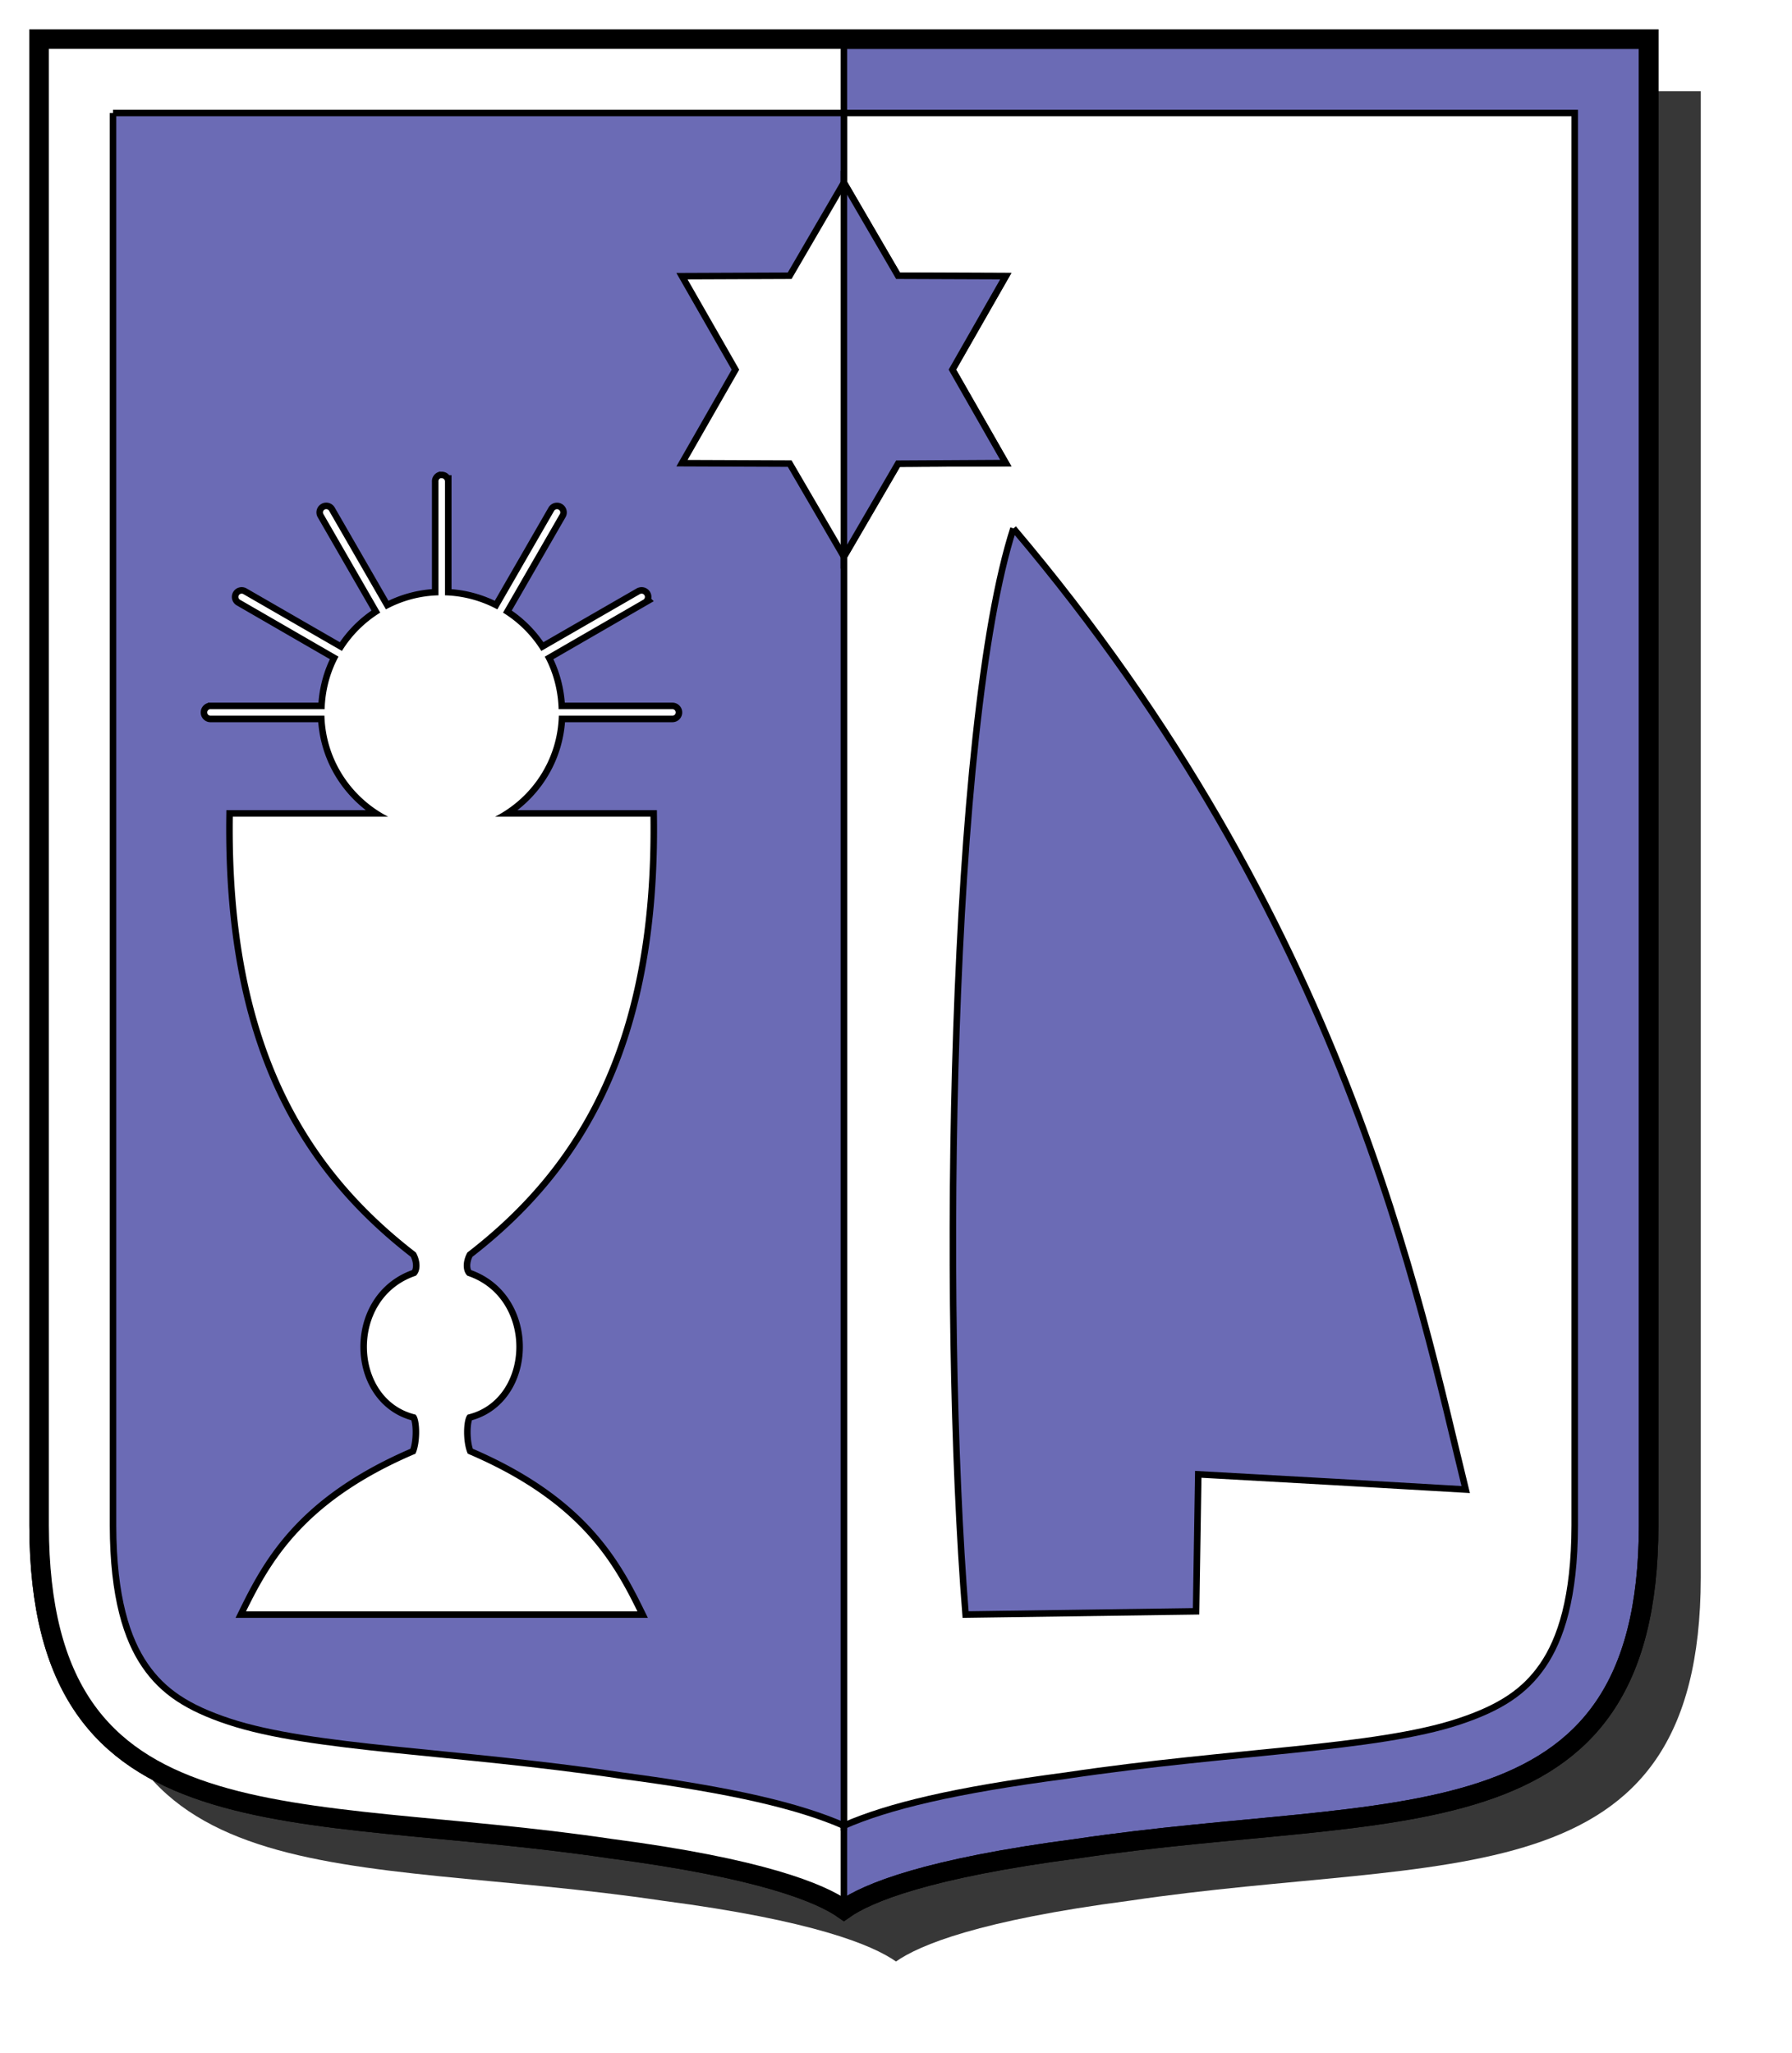 <?xml version="1.0" encoding="UTF-8" standalone="no"?>
<!-- Created with Inkscape (http://www.inkscape.org/) -->

<svg
   xmlns:svg="http://www.w3.org/2000/svg"
   xmlns="http://www.w3.org/2000/svg"
   xmlns:xlink="http://www.w3.org/1999/xlink"
   version="1.1"
   width="275"
   height="315"
   id="svg2">
  <defs
     id="defs4">
    <radialGradient
       cx="9.066"
       cy="595.764"
       r="125"
       fx="9.066"
       fy="595.764"
       id="radialGradient3735"
       xlink:href="#linearGradient3643"
       gradientUnits="userSpaceOnUse"
       gradientTransform="matrix(1.976,-9.725366291180037e-10,1.130031190893e-9,2.296,-8.849,-791.903)" />
    <radialGradient
       cx="9.066"
       cy="595.764"
       r="125"
       fx="9.066"
       fy="595.764"
       id="radialGradient3726"
       xlink:href="#linearGradient3643"
       gradientUnits="userSpaceOnUse"
       gradientTransform="matrix(1.976,-9.725366291180037e-10,1.130031190893e-9,2.296,-8.849,-791.903)" />
    <filter
       color-interpolation-filters="sRGB"
       id="filter3706">
      <feGaussianBlur
         id="feGaussianBlur3708"
         stdDeviation="5.34" />
    </filter>
    <radialGradient
       cx="12.96"
       cy="590.753"
       r="125"
       fx="12.96"
       fy="590.753"
       id="radialGradient2906"
       xlink:href="#linearGradient3643-1"
       gradientUnits="userSpaceOnUse"
       gradientTransform="matrix(1.977,-1.028017533535054e-15,9.869118959538122e-16,2.296,-588.066,-1533.005)" />
    <radialGradient
       cx="-770.917"
       cy="-116.591"
       r="375.934"
       fx="-770.917"
       fy="-116.591"
       id="radialGradient2901"
       xlink:href="#linearGradient3643"
       gradientUnits="userSpaceOnUse"
       gradientTransform="matrix(2,-9.060058970477117e-17,-1.162784072695676e-16,2.258,1545.901,267.323)" />
    <linearGradient
       id="linearGradient3643-1">
      <stop
         id="stop3645-0"
         style="stop-color:#ffffff;stop-opacity:0.502"
         offset="0" />
      <stop
         id="stop3651-3"
         style="stop-color:#ffffff;stop-opacity:0.251"
         offset="0.5" />
      <stop
         id="stop3647-0"
         style="stop-color:#ffffff;stop-opacity:0"
         offset="1" />
    </linearGradient>
    <filter
       color-interpolation-filters="sRGB"
       id="filter3638">
      <feGaussianBlur
         stdDeviation="11.949"
         id="feGaussianBlur3640" />
    </filter>
    <radialGradient
       cx="5.198"
       cy="-638.982"
       r="375.802"
       fx="5.198"
       fy="-638.982"
       id="radialGradient3650"
       xlink:href="#linearGradient3643-1"
       gradientUnits="userSpaceOnUse"
       gradientTransform="matrix(2,3.186293201687553e-10,-3.598232666895279e-10,2.259,-5.198,1489.197)" />
    <radialGradient
       cx="5.198"
       cy="-638.982"
       r="375.802"
       fx="5.198"
       fy="-638.982"
       id="radialGradient3656"
       xlink:href="#linearGradient3643-1"
       gradientUnits="userSpaceOnUse"
       gradientTransform="matrix(2,7.225136558312863e-8,-4.141359089080562e-8,1.146,-5.198,-73.098)" />
    <radialGradient
       cx="5.198"
       cy="-638.982"
       r="375.802"
       fx="5.198"
       fy="-638.982"
       id="radialGradient3705"
       xlink:href="#linearGradient3643-1"
       gradientUnits="userSpaceOnUse"
       gradientTransform="matrix(2,3.186293201687553e-10,-3.598232666895279e-10,2.259,-5.198,1489.197)" />
    <radialGradient
       cx="5.198"
       cy="-638.982"
       r="375.802"
       fx="5.198"
       fy="-638.982"
       id="radialGradient3600"
       xlink:href="#linearGradient3643-1"
       gradientUnits="userSpaceOnUse"
       gradientTransform="matrix(2,3.186293201687553e-10,-3.598232666895279e-10,2.259,-1.198,1452.377)" />
    <filter
       color-interpolation-filters="sRGB"
       id="filter3628">
      <feGaussianBlur
         id="feGaussianBlur3630"
         stdDeviation="7.95" />
    </filter>
    <radialGradient
       cx="14.198"
       cy="70.171"
       r="375"
       fx="14.198"
       fy="70.171"
       id="radialGradient3644"
       xlink:href="#linearGradient3643-1"
       gradientUnits="userSpaceOnUse"
       gradientTransform="matrix(1.973,-1.497628475182085e-15,1.534718307295202e-16,2.267,-13.819,-143.244)" />
    <radialGradient
       cx="14.198"
       cy="70.171"
       r="375"
       fx="14.198"
       fy="70.171"
       id="radialGradient3651"
       xlink:href="#linearGradient3643-1"
       gradientUnits="userSpaceOnUse"
       gradientTransform="matrix(1.973,-1.497628475182085e-15,1.534718307295202e-16,2.267,-13.819,-143.244)" />
    <radialGradient
       cx="14.198"
       cy="70.171"
       r="375"
       fx="14.198"
       fy="70.171"
       id="radialGradient3605"
       xlink:href="#linearGradient3643-1"
       gradientUnits="userSpaceOnUse"
       gradientTransform="matrix(1.973,-1.497628475182085e-15,1.534718307295202e-16,2.267,-15.057,-151.094)" />
    <filter
       color-interpolation-filters="sRGB"
       id="filter3619">
      <feGaussianBlur
         stdDeviation="1.335"
         id="feGaussianBlur3621" />
    </filter>
    <filter
       color-interpolation-filters="sRGB"
       id="filter3629">
      <feGaussianBlur
         stdDeviation="2.67"
         id="feGaussianBlur3631" />
    </filter>
    <radialGradient
       cx="12.96"
       cy="590.753"
       r="125"
       fx="12.96"
       fy="590.753"
       id="radialGradient3670"
       xlink:href="#linearGradient3643-1"
       gradientUnits="userSpaceOnUse"
       gradientTransform="matrix(1.977,-1.028017533535054e-15,9.869118959538122e-16,2.296,-12.657,-785.409)" />
    <radialGradient
       cx="12.96"
       cy="590.753"
       r="125"
       fx="12.96"
       fy="590.753"
       id="radialGradient3679"
       xlink:href="#linearGradient3643-1"
       gradientUnits="userSpaceOnUse"
       gradientTransform="matrix(1.977,-1.028017533535054e-15,9.869118959538122e-16,2.296,-12.657,-785.409)" />
    <radialGradient
       cx="12.96"
       cy="590.753"
       r="125"
       fx="12.96"
       fy="590.753"
       id="radialGradient3682"
       xlink:href="#linearGradient3643-1"
       gradientUnits="userSpaceOnUse"
       gradientTransform="matrix(1.977,-1.028017533535054e-15,9.869118959538122e-16,2.296,-12.657,-785.409)" />
    <radialGradient
       cx="12.96"
       cy="590.753"
       r="125"
       fx="12.96"
       fy="590.753"
       id="radialGradient3695"
       xlink:href="#linearGradient3643-1"
       gradientUnits="userSpaceOnUse"
       gradientTransform="matrix(1.977,-1.028017533535054e-15,9.869118959538122e-16,2.296,-12.657,-785.409)" />
    <radialGradient
       cx="12.96"
       cy="590.753"
       r="125"
       fx="12.96"
       fy="590.753"
       id="radialGradient3614"
       xlink:href="#linearGradient3643-1"
       gradientUnits="userSpaceOnUse"
       gradientTransform="matrix(1.977,-1.028017533535054e-15,9.869118959538122e-16,2.296,-19.571,-1350.323)" />
    <filter
       color-interpolation-filters="sRGB"
       id="filter3622">
      <feGaussianBlur
         id="feGaussianBlur3624"
         stdDeviation="5.34" />
    </filter>
    <radialGradient
       cx="12.96"
       cy="590.753"
       r="125"
       fx="12.96"
       fy="590.753"
       id="radialGradient3631"
       xlink:href="#linearGradient3643-1"
       gradientUnits="userSpaceOnUse"
       gradientTransform="matrix(1.977,-1.028017533535054e-15,9.869118959538122e-16,2.296,-19.571,-1350.323)" />
    <radialGradient
       cx="-770.917"
       cy="-116.591"
       r="375.934"
       fx="-770.917"
       fy="-116.591"
       id="radialGradient3788"
       xlink:href="#linearGradient3643"
       gradientUnits="userSpaceOnUse"
       gradientTransform="matrix(2,-9.060058970477117e-17,-1.162784072695676e-16,2.258,1536.835,258.293)" />
    <radialGradient
       cx="-770.917"
       cy="-116.591"
       r="375.934"
       fx="-770.917"
       fy="-116.591"
       id="radialGradient3779"
       xlink:href="#linearGradient3643"
       gradientUnits="userSpaceOnUse"
       gradientTransform="matrix(2,-9.060058970477117e-17,-1.162784072695676e-16,2.258,1536.835,258.293)" />
    <radialGradient
       cx="-770.917"
       cy="-116.591"
       r="375.934"
       fx="-770.917"
       fy="-116.591"
       id="radialGradient3776"
       xlink:href="#linearGradient3643"
       gradientUnits="userSpaceOnUse"
       gradientTransform="matrix(2,-7.312429582075449e-17,-1.049365235466639e-16,2.073,1536.835,-617.244)" />
    <radialGradient
       cx="-770.917"
       cy="-116.591"
       r="375.934"
       fx="-770.917"
       fy="-116.591"
       id="radialGradient3711"
       xlink:href="#linearGradient3643"
       gradientUnits="userSpaceOnUse"
       gradientTransform="matrix(2,-7.312429582075449e-17,-1.049365235466639e-16,2.073,690.495,-149.68)" />
    <radialGradient
       cx="-770.917"
       cy="-116.591"
       r="375.934"
       fx="-770.917"
       fy="-116.591"
       id="radialGradient3709"
       xlink:href="#linearGradient3643"
       gradientUnits="userSpaceOnUse"
       gradientTransform="matrix(2,-9.060058970477117e-17,-1.162784072695676e-16,2.258,690.495,725.858)" />
    <filter
       color-interpolation-filters="sRGB"
       id="filter3637">
      <feGaussianBlur
         stdDeviation="11.969"
         id="feGaussianBlur3639" />
    </filter>
    <linearGradient
       id="linearGradient3643">
      <stop
         id="stop3645"
         style="stop-color:#ffffff;stop-opacity:0.502"
         offset="0" />
      <stop
         id="stop3651"
         style="stop-color:#ffffff;stop-opacity:0.251"
         offset="0.5" />
      <stop
         id="stop3647"
         style="stop-color:#ffffff;stop-opacity:0"
         offset="1" />
    </linearGradient>
    <radialGradient
       cx="9.066"
       cy="595.764"
       r="125"
       fx="9.066"
       fy="595.764"
       id="radialGradient2931"
       xlink:href="#linearGradient3643"
       gradientUnits="userSpaceOnUse"
       gradientTransform="matrix(1.976,-9.725366291180037e-10,1.130031190893e-9,2.296,-557.466,-1138.018)" />
    <filter
       color-interpolation-filters="sRGB"
       id="filter4342">
      <feGaussianBlur
         id="feGaussianBlur4344"
         stdDeviation="5.54" />
    </filter>
    <radialGradient
       cx="25.913"
       cy="605.578"
       r="125"
       fx="25.913"
       fy="605.578"
       id="radialGradient4364"
       xlink:href="#linearGradient3643"
       gradientUnits="userSpaceOnUse"
       gradientTransform="matrix(1.976,5.645646715513044e-9,-7.016268050434356e-9,2.456,-25.297,-911.431)" />
    <radialGradient
       cx="25.913"
       cy="605.578"
       r="125"
       fx="25.913"
       fy="605.578"
       id="radialGradient4373"
       xlink:href="#linearGradient3643"
       gradientUnits="userSpaceOnUse"
       gradientTransform="matrix(1.976,5.645646715513044e-9,-7.016268050434356e-9,2.456,-25.297,-911.431)" />
    <radialGradient
       cx="8.307"
       cy="595.11"
       r="125"
       fx="8.307"
       fy="595.11"
       id="radialGradient2920"
       xlink:href="#linearGradient2893"
       gradientUnits="userSpaceOnUse"
       gradientTransform="matrix(1.976,-9.725366291180037e-10,1.130031190893e-9,2.296,-11.915,-1361.874)" />
    <linearGradient
       id="linearGradient2893">
      <stop
         id="stop2895"
         style="stop-color:#ffffff;stop-opacity:0.314"
         offset="0" />
      <stop
         id="stop2897"
         style="stop-color:#ffffff;stop-opacity:0.251"
         offset="0.19" />
      <stop
         id="stop2901"
         style="stop-color:#6b6b6b;stop-opacity:0.125"
         offset="0.6" />
      <stop
         id="stop2899"
         style="stop-color:#000000;stop-opacity:0.125"
         offset="1" />
    </linearGradient>
    <linearGradient
       id="linearGradient2885">
      <stop
         id="stop2887"
         style="stop-color:#ffffff;stop-opacity:1"
         offset="0" />
      <stop
         id="stop2891"
         style="stop-color:#ffffff;stop-opacity:1"
         offset="0.229" />
      <stop
         id="stop2889"
         style="stop-color:#000000;stop-opacity:1"
         offset="1" />
    </linearGradient>
    <linearGradient
       id="linearGradient2955">
      <stop
         id="stop2867"
         style="stop-color:#fd0000;stop-opacity:1"
         offset="0" />
      <stop
         id="stop2873"
         style="stop-color:#e77275;stop-opacity:0.659"
         offset="0.5" />
      <stop
         id="stop2959"
         style="stop-color:#000000;stop-opacity:0.323"
         offset="1" />
    </linearGradient>
    <radialGradient
       cx="225.524"
       cy="218.901"
       r="300"
       fx="225.524"
       fy="218.901"
       id="radialGradient2961"
       xlink:href="#linearGradient2955"
       gradientUnits="userSpaceOnUse"
       gradientTransform="matrix(-4.167939e-4,2.183,-1.884,-3.599562e-4,615.597,-289.121)" />
    <polygon
       points="0,-1 0.588,0.809 -0.951,-0.309 0.951,-0.309 -0.588,0.809 0,-1 "
       transform="scale(53,53)"
       id="star" />
    <clipPath
       id="clip">
      <path
         d="m 0,-200 0,800 300,0 0,-800 -300,0 z"
         id="path10" />
    </clipPath>
    <radialGradient
       cx="225.524"
       cy="218.901"
       r="300"
       fx="225.524"
       fy="218.901"
       id="radialGradient1911"
       xlink:href="#linearGradient2955"
       gradientUnits="userSpaceOnUse"
       gradientTransform="matrix(-4.167939e-4,2.183,-1.884,-3.599562e-4,615.597,-289.121)" />
    <radialGradient
       cx="225.524"
       cy="218.901"
       r="300"
       fx="225.524"
       fy="218.901"
       id="radialGradient2865"
       xlink:href="#linearGradient2955"
       gradientUnits="userSpaceOnUse"
       gradientTransform="matrix(0,1.749,-1.593,-1.049767e-7,551.788,-191.29)" />
    <radialGradient
       cx="225.524"
       cy="218.901"
       r="300"
       fx="225.524"
       fy="218.901"
       id="radialGradient2871"
       xlink:href="#linearGradient2955"
       gradientUnits="userSpaceOnUse"
       gradientTransform="matrix(0,1.386,-1.323,-5.741131000000001e-8,-158.082,-109.541)" />
    <radialGradient
       cx="221.445"
       cy="226.331"
       r="300"
       fx="221.445"
       fy="226.331"
       id="radialGradient3163"
       xlink:href="#linearGradient2893"
       gradientUnits="userSpaceOnUse"
       gradientTransform="matrix(1.353,0,0,1.349,-77.629,-85.747)" />
    <radialGradient
       cx="221.445"
       cy="226.331"
       r="300"
       fx="221.445"
       fy="226.331"
       id="radialGradient2960"
       xlink:href="#linearGradient2893"
       gradientUnits="userSpaceOnUse"
       gradientTransform="matrix(1.353,0,0,1.349,-840.786,-317.314)" />
    <radialGradient
       cx="9.066"
       cy="595.764"
       r="125"
       fx="9.066"
       fy="595.764"
       id="radialGradient3480"
       xlink:href="#linearGradient3643-3"
       gradientUnits="userSpaceOnUse"
       gradientTransform="matrix(1.976,-9.725366291180037e-10,1.130031190893e-9,2.296,-11.915,-1361.874)" />
    <radialGradient
       cx="9.066"
       cy="595.764"
       r="125"
       fx="9.066"
       fy="595.764"
       id="radialGradient3735-8"
       xlink:href="#linearGradient3643-3"
       gradientUnits="userSpaceOnUse"
       gradientTransform="matrix(1.976,-9.725366291180037e-10,1.130031190893e-9,2.296,-8.849,-791.903)" />
    <radialGradient
       cx="9.066"
       cy="595.764"
       r="125"
       fx="9.066"
       fy="595.764"
       id="radialGradient3726-8"
       xlink:href="#linearGradient3643-3"
       gradientUnits="userSpaceOnUse"
       gradientTransform="matrix(1.976,-9.725366291180037e-10,1.130031190893e-9,2.296,-8.849,-791.903)" />
    <filter
       color-interpolation-filters="sRGB"
       id="filter3706-0">
      <feGaussianBlur
         stdDeviation="5.34"
         id="feGaussianBlur3708-4" />
    </filter>
    <radialGradient
       cx="12.96"
       cy="590.753"
       r="125"
       fx="12.96"
       fy="590.753"
       id="radialGradient2906-6"
       xlink:href="#linearGradient3643-1-4"
       gradientUnits="userSpaceOnUse"
       gradientTransform="matrix(1.977,-1.028017533535054e-15,9.869118959538122e-16,2.296,-588.066,-1533.005)" />
    <radialGradient
       cx="-770.917"
       cy="-116.591"
       r="375.934"
       fx="-770.917"
       fy="-116.591"
       id="radialGradient2901-8"
       xlink:href="#linearGradient3643-3"
       gradientUnits="userSpaceOnUse"
       gradientTransform="matrix(2,-9.060058970477117e-17,-1.162784072695676e-16,2.258,1545.901,267.323)" />
    <linearGradient
       id="linearGradient3643-1-4">
      <stop
         id="stop3645-0-3"
         style="stop-color:#ffffff;stop-opacity:0.502"
         offset="0" />
      <stop
         id="stop3651-3-3"
         style="stop-color:#ffffff;stop-opacity:0.251"
         offset="0.5" />
      <stop
         id="stop3647-0-3"
         style="stop-color:#ffffff;stop-opacity:0"
         offset="1" />
    </linearGradient>
    <filter
       color-interpolation-filters="sRGB"
       id="filter3638-9">
      <feGaussianBlur
         id="feGaussianBlur3640-6"
         stdDeviation="11.949" />
    </filter>
    <radialGradient
       cx="5.198"
       cy="-638.982"
       r="375.802"
       fx="5.198"
       fy="-638.982"
       id="radialGradient3650-8"
       xlink:href="#linearGradient3643-1-4"
       gradientUnits="userSpaceOnUse"
       gradientTransform="matrix(2,3.186293201687553e-10,-3.598232666895279e-10,2.259,-5.198,1489.197)" />
    <radialGradient
       cx="5.198"
       cy="-638.982"
       r="375.802"
       fx="5.198"
       fy="-638.982"
       id="radialGradient3656-1"
       xlink:href="#linearGradient3643-1-4"
       gradientUnits="userSpaceOnUse"
       gradientTransform="matrix(2,7.225136558312863e-8,-4.141359089080562e-8,1.146,-5.198,-73.098)" />
    <radialGradient
       cx="5.198"
       cy="-638.982"
       r="375.802"
       fx="5.198"
       fy="-638.982"
       id="radialGradient3705-3"
       xlink:href="#linearGradient3643-1-4"
       gradientUnits="userSpaceOnUse"
       gradientTransform="matrix(2,3.186293201687553e-10,-3.598232666895279e-10,2.259,-5.198,1489.197)" />
    <radialGradient
       cx="5.198"
       cy="-638.982"
       r="375.802"
       fx="5.198"
       fy="-638.982"
       id="radialGradient3600-8"
       xlink:href="#linearGradient3643-1-4"
       gradientUnits="userSpaceOnUse"
       gradientTransform="matrix(2,3.186293201687553e-10,-3.598232666895279e-10,2.259,-1.198,1452.377)" />
    <filter
       color-interpolation-filters="sRGB"
       id="filter3628-3">
      <feGaussianBlur
         stdDeviation="7.95"
         id="feGaussianBlur3630-8" />
    </filter>
    <radialGradient
       cx="14.198"
       cy="70.171"
       r="375"
       fx="14.198"
       fy="70.171"
       id="radialGradient3644-5"
       xlink:href="#linearGradient3643-1-4"
       gradientUnits="userSpaceOnUse"
       gradientTransform="matrix(1.973,-1.497628475182085e-15,1.534718307295202e-16,2.267,-13.819,-143.244)" />
    <radialGradient
       cx="14.198"
       cy="70.171"
       r="375"
       fx="14.198"
       fy="70.171"
       id="radialGradient3651-7"
       xlink:href="#linearGradient3643-1-4"
       gradientUnits="userSpaceOnUse"
       gradientTransform="matrix(1.973,-1.497628475182085e-15,1.534718307295202e-16,2.267,-13.819,-143.244)" />
    <radialGradient
       cx="14.198"
       cy="70.171"
       r="375"
       fx="14.198"
       fy="70.171"
       id="radialGradient3605-9"
       xlink:href="#linearGradient3643-1-4"
       gradientUnits="userSpaceOnUse"
       gradientTransform="matrix(1.973,-1.497628475182085e-15,1.534718307295202e-16,2.267,-15.057,-151.094)" />
    <filter
       color-interpolation-filters="sRGB"
       id="filter3619-8">
      <feGaussianBlur
         id="feGaussianBlur3621-5"
         stdDeviation="1.335" />
    </filter>
    <filter
       color-interpolation-filters="sRGB"
       id="filter3629-4">
      <feGaussianBlur
         id="feGaussianBlur3631-1"
         stdDeviation="2.67" />
    </filter>
    <radialGradient
       cx="12.96"
       cy="590.753"
       r="125"
       fx="12.96"
       fy="590.753"
       id="radialGradient3670-7"
       xlink:href="#linearGradient3643-1-4"
       gradientUnits="userSpaceOnUse"
       gradientTransform="matrix(1.977,-1.028017533535054e-15,9.869118959538122e-16,2.296,-12.657,-785.409)" />
    <radialGradient
       cx="12.96"
       cy="590.753"
       r="125"
       fx="12.96"
       fy="590.753"
       id="radialGradient3679-5"
       xlink:href="#linearGradient3643-1-4"
       gradientUnits="userSpaceOnUse"
       gradientTransform="matrix(1.977,-1.028017533535054e-15,9.869118959538122e-16,2.296,-12.657,-785.409)" />
    <radialGradient
       cx="12.96"
       cy="590.753"
       r="125"
       fx="12.96"
       fy="590.753"
       id="radialGradient3682-8"
       xlink:href="#linearGradient3643-1-4"
       gradientUnits="userSpaceOnUse"
       gradientTransform="matrix(1.977,-1.028017533535054e-15,9.869118959538122e-16,2.296,-12.657,-785.409)" />
    <radialGradient
       cx="12.96"
       cy="590.753"
       r="125"
       fx="12.96"
       fy="590.753"
       id="radialGradient3695-7"
       xlink:href="#linearGradient3643-1-4"
       gradientUnits="userSpaceOnUse"
       gradientTransform="matrix(1.977,-1.028017533535054e-15,9.869118959538122e-16,2.296,-12.657,-785.409)" />
    <radialGradient
       cx="12.96"
       cy="590.753"
       r="125"
       fx="12.96"
       fy="590.753"
       id="radialGradient3614-1"
       xlink:href="#linearGradient3643-1-4"
       gradientUnits="userSpaceOnUse"
       gradientTransform="matrix(1.977,-1.028017533535054e-15,9.869118959538122e-16,2.296,-19.571,-1350.323)" />
    <filter
       color-interpolation-filters="sRGB"
       id="filter3622-6">
      <feGaussianBlur
         stdDeviation="5.34"
         id="feGaussianBlur3624-2" />
    </filter>
    <radialGradient
       cx="12.96"
       cy="590.753"
       r="125"
       fx="12.96"
       fy="590.753"
       id="radialGradient3631-9"
       xlink:href="#linearGradient3643-1-4"
       gradientUnits="userSpaceOnUse"
       gradientTransform="matrix(1.977,-1.028017533535054e-15,9.869118959538122e-16,2.296,-19.571,-1350.323)" />
    <radialGradient
       cx="-770.917"
       cy="-116.591"
       r="375.934"
       fx="-770.917"
       fy="-116.591"
       id="radialGradient3788-5"
       xlink:href="#linearGradient3643-3"
       gradientUnits="userSpaceOnUse"
       gradientTransform="matrix(2,-9.060058970477117e-17,-1.162784072695676e-16,2.258,1536.835,258.293)" />
    <radialGradient
       cx="-770.917"
       cy="-116.591"
       r="375.934"
       fx="-770.917"
       fy="-116.591"
       id="radialGradient3779-7"
       xlink:href="#linearGradient3643-3"
       gradientUnits="userSpaceOnUse"
       gradientTransform="matrix(2,-9.060058970477117e-17,-1.162784072695676e-16,2.258,1536.835,258.293)" />
    <radialGradient
       cx="-770.917"
       cy="-116.591"
       r="375.934"
       fx="-770.917"
       fy="-116.591"
       id="radialGradient3776-1"
       xlink:href="#linearGradient3643-3"
       gradientUnits="userSpaceOnUse"
       gradientTransform="matrix(2,-7.312429582075449e-17,-1.049365235466639e-16,2.073,1536.835,-617.244)" />
    <radialGradient
       cx="-770.917"
       cy="-116.591"
       r="375.934"
       fx="-770.917"
       fy="-116.591"
       id="radialGradient3711-3"
       xlink:href="#linearGradient3643-3"
       gradientUnits="userSpaceOnUse"
       gradientTransform="matrix(2,-7.312429582075449e-17,-1.049365235466639e-16,2.073,690.495,-149.68)" />
    <radialGradient
       cx="-770.917"
       cy="-116.591"
       r="375.934"
       fx="-770.917"
       fy="-116.591"
       id="radialGradient3709-6"
       xlink:href="#linearGradient3643-3"
       gradientUnits="userSpaceOnUse"
       gradientTransform="matrix(2,-9.060058970477117e-17,-1.162784072695676e-16,2.258,690.495,725.858)" />
    <filter
       color-interpolation-filters="sRGB"
       id="filter3637-4">
      <feGaussianBlur
         id="feGaussianBlur3639-7"
         stdDeviation="11.969" />
    </filter>
    <linearGradient
       id="linearGradient3643-3">
      <stop
         id="stop3645-04"
         style="stop-color:#ffffff;stop-opacity:0.502"
         offset="0" />
      <stop
         id="stop3651-4"
         style="stop-color:#ffffff;stop-opacity:0.251"
         offset="0.5" />
      <stop
         id="stop3647-4"
         style="stop-color:#ffffff;stop-opacity:0"
         offset="1" />
    </linearGradient>
    <radialGradient
       cx="25.913"
       cy="605.578"
       r="125"
       fx="25.913"
       fy="605.578"
       id="radialGradient3019"
       xlink:href="#linearGradient3643"
       gradientUnits="userSpaceOnUse"
       gradientTransform="matrix(1.976,5.645646715513044e-9,-7.016268050434356e-9,2.456,-45.21,-1481.299)" />
    <filter
       color-interpolation-filters="sRGB"
       id="filter3815">
      <feGaussianBlur
         stdDeviation="5.34"
         id="feGaussianBlur3817" />
    </filter>
  </defs>
  <path
     d="m 261,14 -6e-14,228.108 c -0.08,50.152 -38.942,42.306 -87.676,49.565 -23.065,3.018 -32.224,6.793 -35.824,9.327 -3.6,-2.533 -12.758,-6.309 -35.824,-9.327 -48.735,-7.259 -87.597,0.587 -87.676,-49.565 l 0,-228.108 247,0 z"
     transform="translate(0,1.907348519125662e-6)"
     id="path3801"
     style="fill:#000000;fill-opacity:0.784;stroke:none;filter:url(#filter3815)" />
  <path
     d="m 253,6 -1e-13,228.108 c -0.08,50.152 -38.942,42.306 -87.676,49.565 -23.065,3.018 -32.224,6.793 -35.824,9.327 -3.6,-2.533 -12.758,-6.309 -35.824,-9.327 C 44.942,276.414 6.08,284.26 6,234.108 l 0,-228.108 247,0 z"
     id="path3015"
     style="fill:#6b6bb5;fill-opacity:1;stroke:#000000;stroke-width:3;stroke-miterlimit:4;stroke-dasharray:none" />
  <path
     d="m 6,6 0,228.094 c 0.08,50.152 38.953,42.335 87.688,49.594 23.065,3.018 32.213,6.779 35.812,9.312 L 129.5,6 6,6 z"
     id="path3771"
     style="fill:#ffffff;fill-opacity:1;stroke:#000000;stroke-width:1;stroke-miterlimit:4;stroke-dasharray:none" />
  <path
     d="m 129.5,17.344 0,262.812 c 6.806,-2.971 16.88,-5.418 34.156,-7.688 0.072,-0.009 0.115,-0.022 0.188,-0.031 25.306,-3.754 47.23,-4.035 60,-8.25 6.402,-2.113 10.152,-4.614 12.906,-8.625 2.751,-4.007 4.884,-10.418 4.906,-21.469 2.30040971e-5,-0.012 -1.84341696e-5,-0.02 0,-0.031 l 0,-216.719 -112.156,0 z"
     id="path2990"
     style="fill:#ffffff;fill-opacity:1;stroke:#000000;stroke-width:1;stroke-miterlimit:4;stroke-dasharray:none" />
  <path
     d="m 17.344,17.344 0,216.719 0,0.031 c 0.022,11.051 2.155,17.462 4.906,21.469 2.754,4.011 6.505,6.512 12.906,8.625 12.77,4.215 34.694,4.496 60,8.25 0.065,0.01 0.122,0.022 0.188,0.031 17.276,2.27 27.35,4.717 34.156,7.688 l 0,-262.812 -112.156,0 z"
     id="path3766"
     style="fill:#6b6bb5;fill-opacity:1;stroke:#000000;stroke-width:1;stroke-miterlimit:4;stroke-dasharray:none" />
  <path
     d="m 253,6 -1e-13,228.108 c -0.08,50.152 -38.942,42.306 -87.676,49.565 -23.065,3.018 -32.224,6.793 -35.824,9.327 -3.6,-2.533 -12.758,-6.309 -35.824,-9.327 C 44.942,276.414 6.08,284.26 6,234.108 l 0,-228.108 247,0 z"
     id="path3779"
     style="fill:none;stroke:#000000;stroke-width:3;stroke-miterlimit:4;stroke-dasharray:none" />
  <path
     d="m -190.201,28.03 -14.283,8.322 -0.066,16.53 -14.349,-8.208 -14.349,8.208 -0.066,-16.53 -14.283,-8.322 14.283,-8.322 0.066,-16.53 14.349,8.208 14.349,-8.208 0.066,16.53 14.283,8.322 z"
     transform="matrix(0.866,-0.5,0.5,0.866,305.057,-76.997)"
     id="path3802"
     style="fill:#ffffff;fill-opacity:1;stroke:#000000;stroke-width:1;stroke-linecap:round;stroke-linejoin:miter;stroke-miterlimit:4;stroke-dasharray:none" />
  <path
     d="m 129.5,28.031 0,57.406 8.312,-14.281 16.531,-0.094 -8.188,-14.344 L 154.344,42.375 137.812,42.312 129.5,28.031 z"
     id="path3804"
     style="fill:#6b6bb5;fill-opacity:1;stroke:#000000;stroke-width:1;stroke-linecap:round;stroke-linejoin:miter;stroke-miterlimit:4;stroke-dasharray:none" />
  <path
     d="m 155.521,81.086 c -9.72,30.05 -11.156,119.321 -7.341,166.676 l 35.371,-0.5 0.334,-21.022 c 14.091,0.779 27.841,1.557 41.043,2.336 -7.101,-28.827 -18.351,-87.219 -69.407,-147.489 z"
     id="path3830"
     style="fill:#6b6bb5;fill-opacity:1;stroke:#000000;stroke-width:1px;stroke-linecap:butt;stroke-linejoin:miter;stroke-opacity:1" />
  <g
     transform="translate(0,-0.488)"
     id="g3930">
    <path
       d="m 67.599,73.875 a 0.5,0.5 0 0 0 -0.312,0.531 l 0,17.438 C 64.366,91.919 61.635,92.693 59.224,94 l -8.719,-15.125 a 0.5,0.5 0 0 0 -0.531,-0.25 0.5,0.5 0 0 0 -0.344,0.75 l 8.719,15.125 c -2.389,1.475 -4.401,3.483 -5.875,5.875 l -15.125,-8.719 a 0.5,0.5 0 0 0 -0.344,-0.062 0.5,0.5 0 0 0 -0.156,0.938 l 15.094,8.719 c -1.298,2.406 -2.045,5.154 -2.125,8.062 l -17.469,0 a 0.5,0.5 0 0 0 -0.094,0 0.502,0.502 0 1 0 0.094,1 l 17.438,0 c 0.183,6.772 4.107,12.587 9.781,15.5 l -23.844,0 c -0.436,34.565 10.96,53.645 28.094,66.875 0.746,1.32 0.746,2.865 0,3.562 -10.265,3.418 -9.749,19 -0.062,21.312 0.716,0.625 0.796,4.284 0,6 -17.094,7.271 -22.257,16.587 -26,24.188 l 30.031,0 30.031,0 c -3.743,-7.6 -8.937,-16.916 -26.031,-24.188 -0.796,-1.716 -0.716,-5.375 0,-6 9.687,-2.312 10.202,-17.895 -0.062,-21.312 -0.746,-0.697 -0.746,-2.242 0,-3.562 17.134,-13.23 28.53,-32.31 28.094,-66.875 l -23.844,0 c 5.675,-2.913 9.598,-8.728 9.781,-15.5 l 17.438,0 a 0.5,0.5 0 1 0 0,-1 l -17.469,0 c -0.08,-2.904 -0.827,-5.659 -2.125,-8.062 l 15.094,-8.719 a 0.5,0.5 0 0 0 -0.312,-0.938 0.5,0.5 0 0 0 -0.188,0.062 l -15.125,8.719 c -1.476,-2.39 -3.485,-4.399 -5.875,-5.875 l 8.719,-15.125 a 0.5,0.5 0 0 0 -0.469,-0.75 0.5,0.5 0 0 0 -0.406,0.25 l -8.719,15.125 c -2.398,-1.298 -5.134,-2.072 -8.031,-2.156 l 0,-17.438 a 0.5,0.5 0 0 0 -0.562,-0.531 0.5,0.5 0 0 0 -0.062,0 0.5,0.5 0 0 0 -0.062,0 z"
       id="path3859"
       style="fill:#ffffff;stroke:#000000;stroke-width:2;stroke-miterlimit:4;stroke-dasharray:none" />
    <path
       d="m 67.599,73.875 a 0.5,0.5 0 0 0 -0.312,0.531 l 0,17.438 C 64.366,91.919 61.635,92.693 59.224,94 l -8.719,-15.125 a 0.5,0.5 0 0 0 -0.531,-0.25 0.5,0.5 0 0 0 -0.344,0.75 l 8.719,15.125 c -2.389,1.475 -4.401,3.483 -5.875,5.875 l -15.125,-8.719 a 0.5,0.5 0 0 0 -0.344,-0.062 0.5,0.5 0 0 0 -0.156,0.938 l 15.094,8.719 c -1.298,2.406 -2.045,5.154 -2.125,8.062 l -17.469,0 a 0.5,0.5 0 0 0 -0.094,0 0.502,0.502 0 1 0 0.094,1 l 17.438,0 c 0.183,6.772 4.107,12.587 9.781,15.5 l -23.844,0 c -0.436,34.565 10.96,53.645 28.094,66.875 0.746,1.32 0.746,2.865 0,3.562 -10.265,3.418 -9.749,19 -0.062,21.312 0.716,0.625 0.796,4.284 0,6 -17.094,7.271 -22.257,16.587 -26,24.188 l 30.031,0 30.031,0 c -3.743,-7.6 -8.937,-16.916 -26.031,-24.188 -0.796,-1.716 -0.716,-5.375 0,-6 9.687,-2.312 10.202,-17.895 -0.062,-21.312 -0.746,-0.697 -0.746,-2.242 0,-3.562 17.134,-13.23 28.53,-32.31 28.094,-66.875 l -23.844,0 c 5.675,-2.913 9.598,-8.728 9.781,-15.5 l 17.438,0 a 0.5,0.5 0 1 0 0,-1 l -17.469,0 c -0.08,-2.904 -0.827,-5.659 -2.125,-8.062 l 15.094,-8.719 a 0.5,0.5 0 0 0 -0.312,-0.938 0.5,0.5 0 0 0 -0.188,0.062 l -15.125,8.719 c -1.476,-2.39 -3.485,-4.399 -5.875,-5.875 l 8.719,-15.125 a 0.5,0.5 0 0 0 -0.469,-0.75 0.5,0.5 0 0 0 -0.406,0.25 l -8.719,15.125 c -2.398,-1.298 -5.134,-2.072 -8.031,-2.156 l 0,-17.438 a 0.5,0.5 0 0 0 -0.562,-0.531 0.5,0.5 0 0 0 -0.062,0 0.5,0.5 0 0 0 -0.062,0 z"
       id="path3928"
       style="fill:#ffffff;stroke:none" />
  </g>
</svg>
